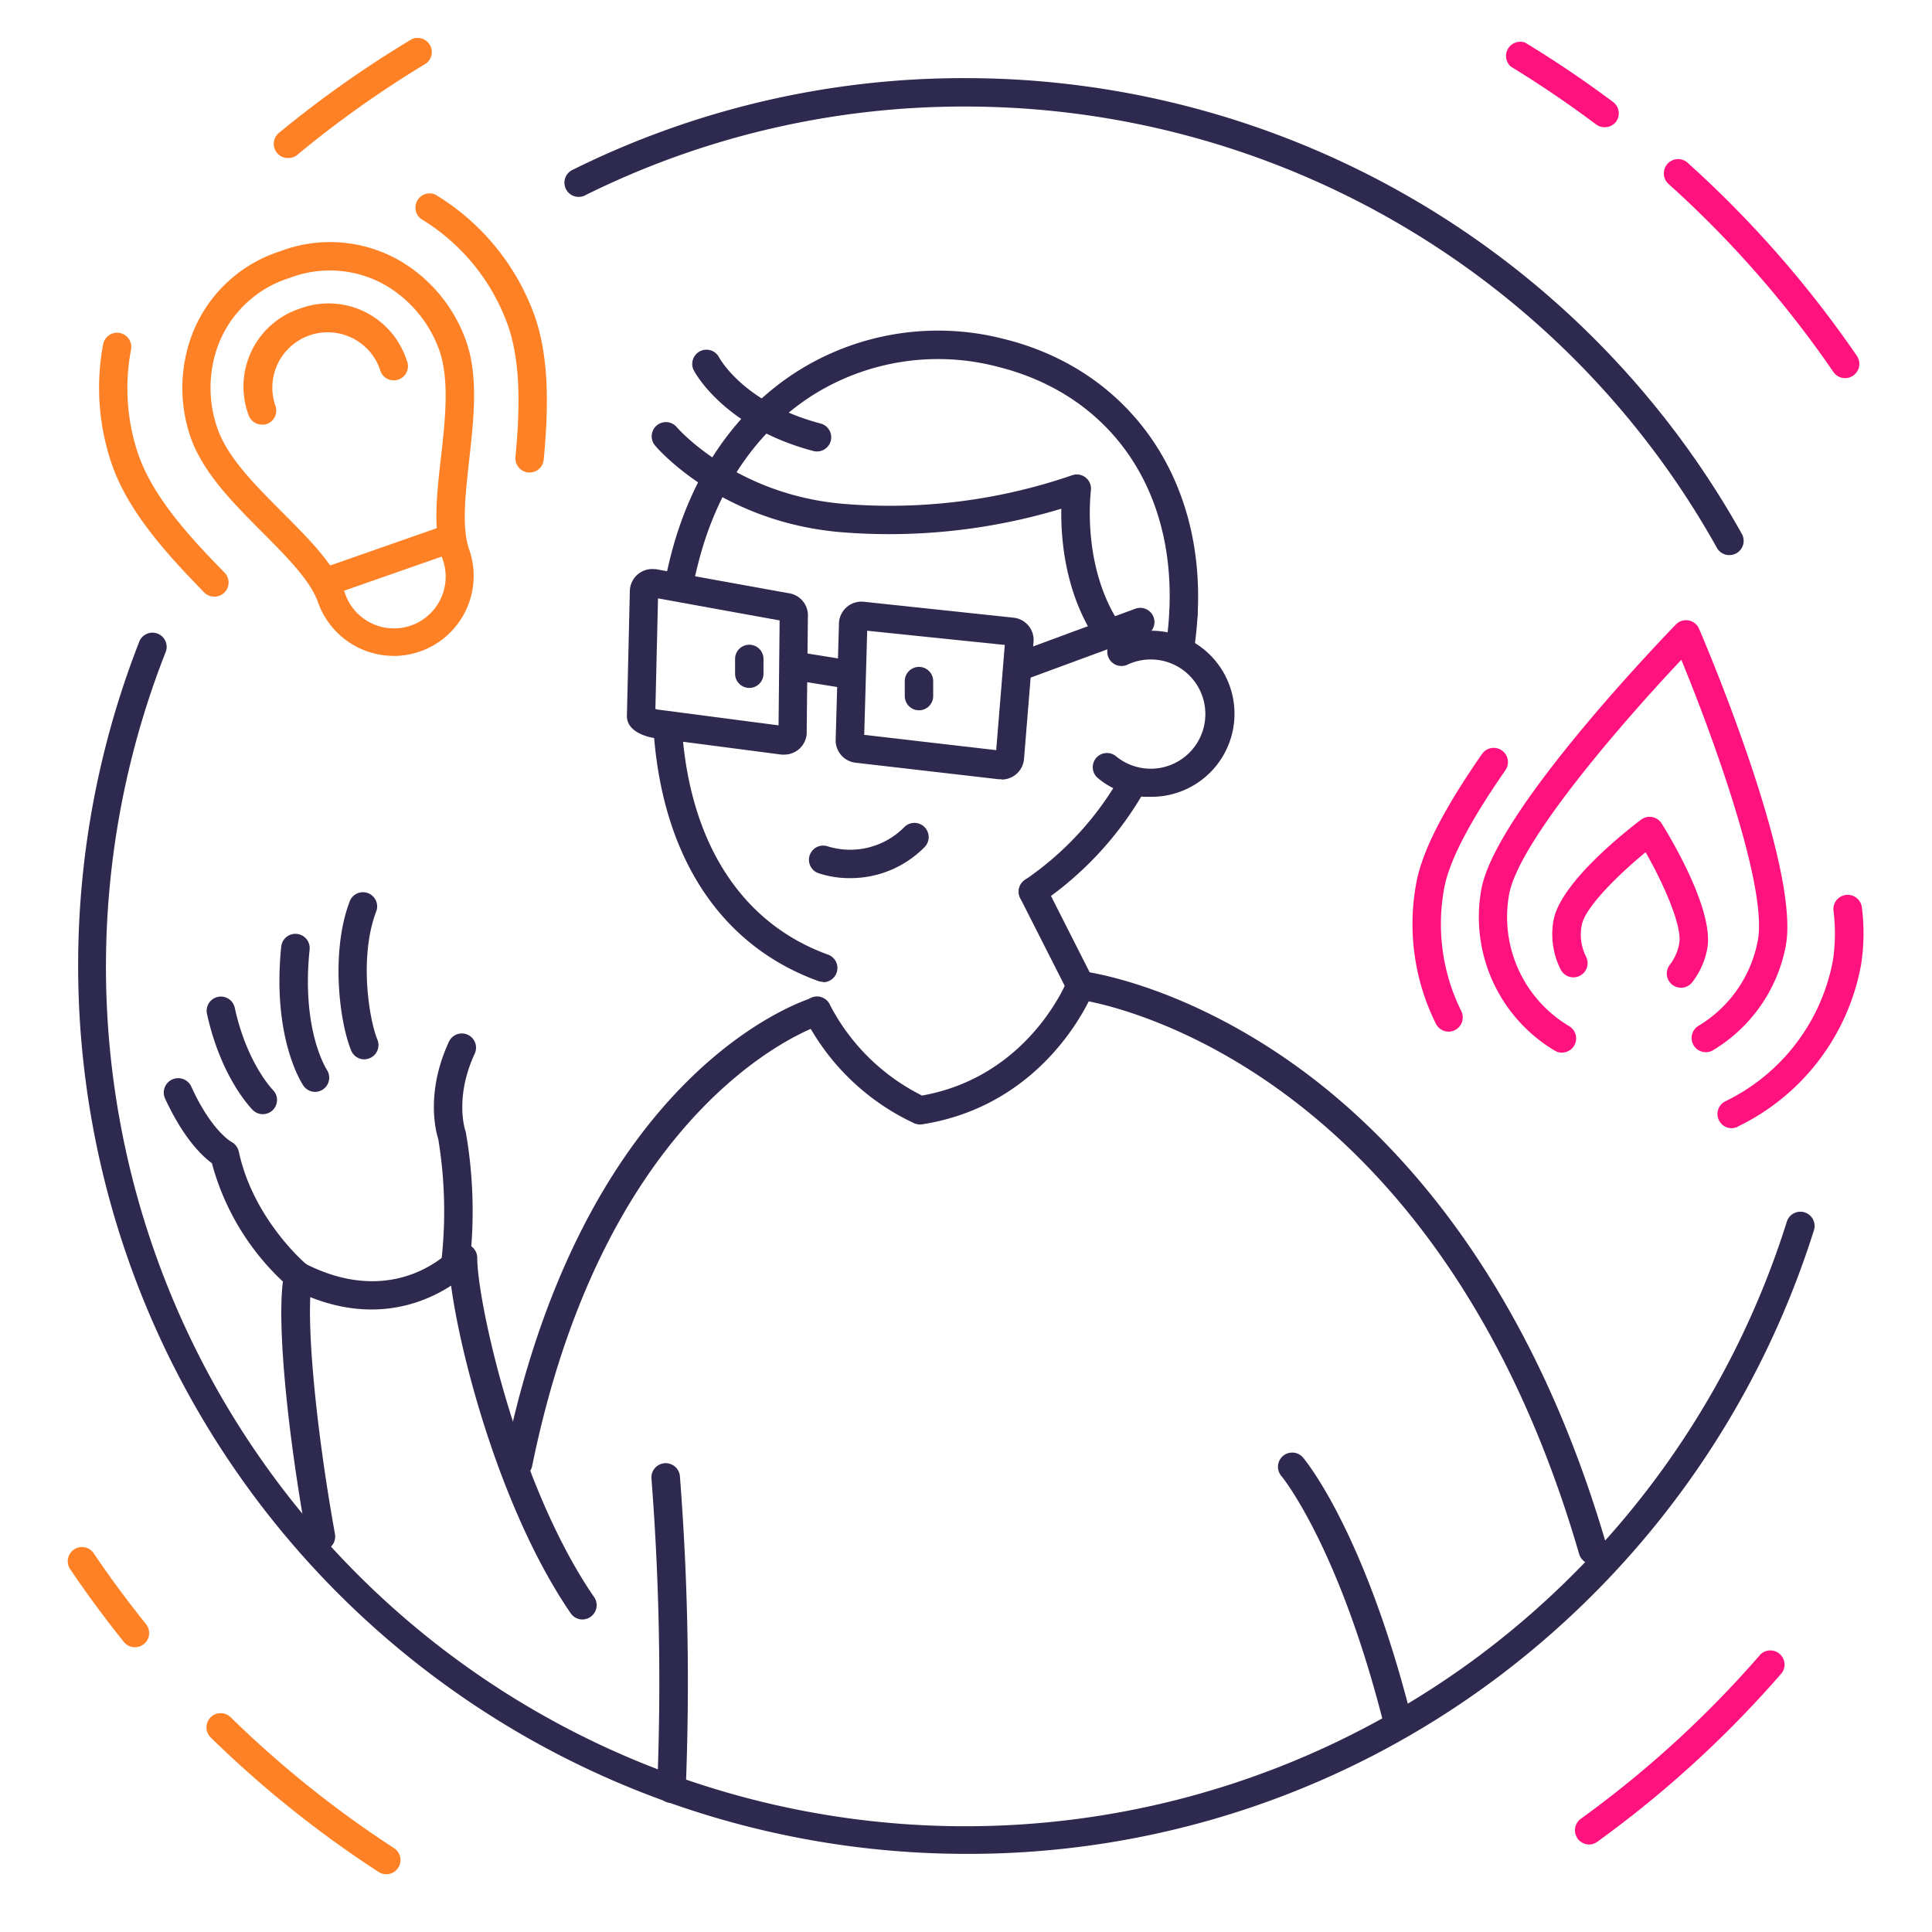 <svg xmlns="http://www.w3.org/2000/svg" viewBox="0 0 272 272"><defs><style>.cls-1{fill:#ff8126;}.cls-2{fill:#ff117e;}.cls-3{fill:#2e294e;}.cls-4{fill:#2d2a4c;}</style></defs><title>Artboard 4 copy 141Illustrazioni</title><g id="Profilazione"><path class="cls-1" d="M55.43,92.34a11.31,11.31,0,0,1-10.66-7.55h0C43.7,81.74,40.43,78.47,37,75c-4.13-4.13-8.4-8.41-10.16-13.42a21.32,21.32,0,0,1,.29-14.71A19.68,19.68,0,0,1,39.43,35.38a19.7,19.7,0,0,1,16.8,1.29A21.34,21.34,0,0,1,65.62,48c1.76,5,1.08,11,.43,16.83-.54,4.87-1.06,9.46,0,12.52a11.27,11.27,0,0,1-10.63,15Zm-6.88-8.87a7.28,7.28,0,1,0,13.74-4.81c-1.37-3.92-.81-9-.21-14.28s1.22-10.92-.23-15.06a17.35,17.35,0,0,0-7.61-9.18,15.79,15.79,0,0,0-13.49-1,15.76,15.76,0,0,0-9.93,9.18,17.27,17.27,0,0,0-.23,11.92C32,64.41,36,68.36,39.8,72.18s7.38,7.38,8.75,11.29Z"/><path class="cls-1" d="M30.17,84a2,2,0,0,1-1.43-.6c-5-5.14-10.64-11.2-13-18.05a33.17,33.17,0,0,1-1.22-16.88,2,2,0,0,1,3.93.75A29,29,0,0,0,19.48,64C21.61,70.1,26.85,75.76,31.6,80.6a2,2,0,0,1,0,2.82A2,2,0,0,1,30.17,84Z"/><path class="cls-1" d="M74.57,66.52h-.19a2,2,0,0,1-1.81-2.18c.56-6.06.88-13-1.06-18.52a28.82,28.82,0,0,0-12.23-15,2,2,0,0,1,2-3.43,32.91,32.91,0,0,1,14,17.11c2.19,6.25,1.87,13.72,1.27,20.21A2,2,0,0,1,74.57,66.52Z"/><path class="cls-1" d="M36.89,59.78A2,2,0,0,1,35,58.44a11.55,11.55,0,0,1,7.24-15,11.55,11.55,0,0,1,15,7.24A2,2,0,1,1,53.49,52a7.79,7.79,0,1,0-14.71,5.15,2,2,0,0,1-1.23,2.55A1.91,1.91,0,0,1,36.89,59.78Z"/><path class="cls-1" d="M45.89,83.94a2,2,0,0,1-.66-3.89l17.52-6.13a2,2,0,1,1,1.32,3.78L46.55,83.83A2.17,2.17,0,0,1,45.89,83.94Z"/><path class="cls-2" d="M219.9,148.2a2,2,0,0,1-1-.28,21.88,21.88,0,0,1-10.34-22.75C210.62,114,234.91,89,235.94,87.92a2,2,0,0,1,3.27.61c.58,1.36,14.29,33.38,12.21,44.6a21.87,21.87,0,0,1-10.17,14.68,2,2,0,1,1-2.07-3.42,17.81,17.81,0,0,0,8.3-12c1.41-7.58-6.45-29-10.77-39.5-7.82,8.28-22.83,25.42-24.24,33a17.87,17.87,0,0,0,8.45,18.58,2,2,0,0,1-1,3.72Z"/><path class="cls-2" d="M236.66,139.06a2,2,0,0,1-1.58-3.22,6.85,6.85,0,0,0,1.33-3c.46-2.46-2.21-8.43-4.73-12.86-3.94,3.24-8.58,7.84-9,10.3a6.89,6.89,0,0,0,.62,4.42,2,2,0,0,1-3.58,1.79,11,11,0,0,1-1-6.94c1-5.38,10.44-12.73,12.32-14.15a2,2,0,0,1,2.9.54c1.25,2,7.42,12.25,6.42,17.63a11.06,11.06,0,0,1-2.11,4.71A2,2,0,0,1,236.66,139.06Z"/><path class="cls-2" d="M243.93,158.83A2,2,0,0,1,243,155a27.65,27.65,0,0,0,15.07-19.9,25.87,25.87,0,0,0,.06-6.91,2,2,0,1,1,4-.4,28.76,28.76,0,0,1-.11,8,31.59,31.59,0,0,1-17.23,22.75A2,2,0,0,1,243.93,158.83Z"/><path class="cls-2" d="M203.94,145.24a2,2,0,0,1-1.79-1.12,31.52,31.52,0,0,1-2.74-19.88c.82-4.41,3.84-10.32,9.24-18.09a2,2,0,0,1,3.29,2.29c-5,7.19-7.9,12.75-8.6,16.53a27.58,27.58,0,0,0,2.39,17.38,2,2,0,0,1-.91,2.68A2,2,0,0,1,203.94,145.24Z"/><path class="cls-3" d="M156,91a2,2,0,0,1-1.66-.89c-4.43-6.64-5-14.29-4.92-18.49a83.82,83.82,0,0,1-31.09,3.3c-16.89-1.46-25.74-11.76-26.11-12.2a2,2,0,1,1,3.06-2.58c.09.11,8.23,9.48,23.39,10.79a78.8,78.8,0,0,0,32.21-4A2,2,0,0,1,153.59,69c0,.11-1.41,10.62,4.07,18.85A2,2,0,0,1,156,91Z"/><path class="cls-3" d="M145.41,127.53a2,2,0,0,1-1.1-3.66,43.78,43.78,0,0,0,13.15-14.11,2,2,0,1,1,3.44,2,47.76,47.76,0,0,1-14.38,15.4A2.05,2.05,0,0,1,145.41,127.53Z"/><path class="cls-3" d="M166.12,93.19l-.3,0a2,2,0,0,1-1.68-2.28c.23-1.55.39-3.09.47-4.59a2,2,0,0,1,4,.22c-.09,1.62-.26,3.3-.51,5A2,2,0,0,1,166.12,93.19Z"/><path class="cls-3" d="M166.61,88.41h-.11a2,2,0,0,1-1.89-2.11c.95-17.49-8.36-30.79-24.28-34.7a33.14,33.14,0,0,0-25.69,3.9c-8.11,5.07-13.8,13.44-16.44,24.2-.22.87-.42,1.74-.6,2.62a2,2,0,0,1-3.92-.83c.2-.92.41-1.83.63-2.75,2.9-11.79,9.2-21,18.21-26.63a37.11,37.11,0,0,1,28.77-4.4c17.63,4.33,28.36,19.57,27.32,38.81A2,2,0,0,1,166.61,88.41Z"/><path class="cls-3" d="M115.86,138.23a2.08,2.08,0,0,1-.68-.12c-13.77-5-22-17.54-23.18-35.46a2,2,0,1,1,4-.26c1.06,16.23,8.36,27.58,20.55,32a2,2,0,0,1-.68,3.89Z"/><path class="cls-3" d="M129.53,158.31a2,2,0,0,1-.84-.18,32.92,32.92,0,0,1-15.45-14.94,2,2,0,1,1,3.64-1.65h0a29.37,29.37,0,0,0,12.93,12.7c12.94-2.31,18.67-12.48,20.09-15.44l-6.27-12.36a2,2,0,1,1,3.57-1.81l6.69,13.21a2,2,0,0,1,.08,1.63c-.26.66-6.5,16.06-24.14,18.82Z"/><path class="cls-3" d="M73,208a1.87,1.87,0,0,1-.4,0A2,2,0,0,1,71,205.6c11.19-54.95,42.14-64.76,43.45-65.15a2,2,0,0,1,1.15,3.83c-.31.1-30,9.7-40.68,62.12A2,2,0,0,1,73,208Z"/><path class="cls-3" d="M45.19,218.34a2,2,0,0,1-2-1.65c-2.83-15.74-4.15-30.18-3.36-36.26a35.39,35.39,0,0,1-10-16.67c-1.38-1-4-3.5-6.6-9.12A2,2,0,0,1,26.94,153c2.82,6.2,5.6,7.73,5.62,7.75a2.09,2.09,0,0,1,1.06,1.37c2.05,9.64,9.6,16,9.67,16a2,2,0,0,1,.68,2c-1,4.53.33,20,3.19,35.85a2,2,0,0,1-1.61,2.32A1.47,1.47,0,0,1,45.19,218.34Z"/><path class="cls-3" d="M82,228a2,2,0,0,1-1.65-.87C70.66,213,64.88,191.31,63.51,181c-4.11,2.67-12,5.77-22.4.45a2,2,0,0,1,1.82-3.56c12.75,6.51,20.45-1.78,20.77-2.13a2,2,0,0,1,3.49,1.34c0,6.09,5.61,32,16.46,47.76a2,2,0,0,1-.52,2.78A2,2,0,0,1,82,228Z"/><path class="cls-3" d="M51.29,149.14a2,2,0,0,1-1.86-1.26c-1.74-4.34-2.8-14-.25-20.83a2,2,0,1,1,3.74,1.39c-2.34,6.31-1,14.94.22,17.95A2,2,0,0,1,52,149,2.11,2.11,0,0,1,51.29,149.14Z"/><path class="cls-3" d="M44.36,153.72a2,2,0,0,1-1.65-.88c-.18-.26-4.43-6.66-3.12-19.56a2,2,0,1,1,4,.4C42.4,145.14,46,150.54,46,150.59a2,2,0,0,1-.52,2.78A2,2,0,0,1,44.36,153.72Z"/><path class="cls-3" d="M37,156.86a2,2,0,0,1-1.4-.57c-.18-.18-4.48-4.5-6.46-13.56a2,2,0,0,1,3.91-.85c1.7,7.81,5.33,11.53,5.37,11.57a2,2,0,0,1,0,2.82A2,2,0,0,1,37,156.86Z"/><path class="cls-3" d="M64.17,179.39l-.25,0a2,2,0,0,1-1.74-2.23,62.23,62.23,0,0,0-.48-16.8c-.34-1.05-1.8-6.55,1.5-13.69a2,2,0,1,1,3.63,1.68c-2.87,6.2-1.34,10.77-1.32,10.81a1.57,1.57,0,0,1,.08.29,64.89,64.89,0,0,1,.56,18.2A2,2,0,0,1,64.17,179.39Z"/><path class="cls-3" d="M224.24,220.22a2,2,0,0,1-1.92-1.44c-20.73-71.35-69.95-78-70.45-78.05a2,2,0,1,1,.48-4c.53.06,13.37,1.69,29,12.54,14.29,9.93,33.66,29.86,44.85,68.36a2,2,0,0,1-1.36,2.48A1.81,1.81,0,0,1,224.24,220.22Z"/><path class="cls-3" d="M94.53,253.83h-.07a2,2,0,0,1-1.94-2.06,370.82,370.82,0,0,0-.8-43.57,2,2,0,1,1,4-.39,374.5,374.5,0,0,1,.82,44.09A2,2,0,0,1,94.53,253.83Z"/><path class="cls-3" d="M196.51,243.29a2,2,0,0,1-1.94-1.5c-6.31-24.42-14.1-33.93-14.18-34a2,2,0,0,1,.25-2.82,2,2,0,0,1,2.81.24c.34.4,8.42,10.15,15,35.6a2,2,0,0,1-1.43,2.43A1.77,1.77,0,0,1,196.51,243.29Z"/><path class="cls-3" d="M115,63.56a1.79,1.79,0,0,1-.51-.07c-12.48-3.3-16.63-11-16.8-11.32a2,2,0,0,1,3.54-1.87c.16.29,3.64,6.51,14.28,9.32a2,2,0,0,1-.51,3.94Z"/><path class="cls-4" d="M115.86,121a12.78,12.78,0,0,0,12.88-3.19"/><path class="cls-3" d="M119.71,123.63a13.78,13.78,0,0,1-4.55-.72,2,2,0,0,1,1.39-3.75,10.71,10.71,0,0,0,10.79-2.74,2,2,0,0,1,2.8,2.87A14.64,14.64,0,0,1,119.71,123.63Z"/><path class="cls-3" d="M105.49,96.85a2,2,0,0,1-2-2V92.77a2,2,0,0,1,4,0v2.08A2,2,0,0,1,105.49,96.85Z"/><path class="cls-3" d="M129.38,100a2,2,0,0,1-2-2V95.89a2,2,0,1,1,4,0V98A2,2,0,0,1,129.38,100Z"/><path class="cls-3" d="M141,109.71l-.37,0-20.18-2.33a3.17,3.17,0,0,1-2.8-3v-.14l.46-16.32a3.17,3.17,0,0,1,3.51-3.2l21.06,2.24a3.16,3.16,0,0,1,2.83,3.41l-1.34,16.47a3.17,3.17,0,0,1-3.17,2.91Zm.11-4h0Zm-19.44-2.25,18.58,2.15,1.21-14.81-19.37-2Z"/><path class="cls-3" d="M110.43,106.24l-.39,0h0l-17.85-2.33c-.14,0-3.82-.5-3.93-3a.57.57,0,0,1,0-.13l.41-17.44a3.17,3.17,0,0,1,3.51-3.21l.14,0L111,83.51a3.15,3.15,0,0,1,2.74,3.31l-.17,16.36a.76.76,0,0,1,0,.15,3.17,3.17,0,0,1-3.16,2.91ZM92.27,99.81a2.45,2.45,0,0,0,.42.1l16.92,2.21.15-14.77L92.64,84.24Z"/><path class="cls-3" d="M143.42,95.88a2,2,0,0,1-.69-3.87l17.11-6.31a2,2,0,0,1,1.38,3.76l-17.1,6.3A2.15,2.15,0,0,1,143.42,95.88Z"/><path class="cls-3" d="M162,112.18c-.34,0-.68,0-1,0a11.66,11.66,0,0,1-6.49-2.68,2,2,0,0,1,2.56-3.07,7.69,7.69,0,0,0,12.6-5.24,7.69,7.69,0,0,0-10.86-7.65,2,2,0,1,1-1.67-3.63A11.69,11.69,0,1,1,162,112.18Z"/><path class="cls-3" d="M119,96.85a2,2,0,0,1-.34,0l-6.23-1a2,2,0,0,1,.66-3.94l6.23,1a2,2,0,0,1-.32,4Z"/><path class="cls-3" d="M136,261A125.07,125.07,0,0,1,19.56,90.46a2,2,0,1,1,3.72,1.45A121,121,0,0,0,208.4,233a122,122,0,0,0,43.16-61,2,2,0,0,1,3.82,1.19,126.13,126.13,0,0,1-44.59,63A124,124,0,0,1,136,261Z"/><path class="cls-3" d="M243.48,78.15a2,2,0,0,1-1.75-1A121.18,121.18,0,0,0,136,15,119.81,119.81,0,0,0,82.45,27.46a2,2,0,1,1-1.77-3.58A123.71,123.71,0,0,1,136,11,125.22,125.22,0,0,1,245.23,75.17a2,2,0,0,1-.77,2.72A2,2,0,0,1,243.48,78.15Z"/><path class="cls-1" d="M19,231.91a2,2,0,0,1-1.56-.74c-2.63-3.28-5.16-6.7-7.51-10.18a2,2,0,1,1,3.31-2.24c2.29,3.39,4.76,6.72,7.32,9.91a2,2,0,0,1-.31,2.81A2,2,0,0,1,19,231.91Z"/><path class="cls-1" d="M54.37,263.87a2,2,0,0,1-1.08-.33,153,153,0,0,1-23.62-18.92,2,2,0,0,1,2.8-2.86,149.21,149.21,0,0,0,23,18.43,2,2,0,0,1-1.09,3.68Z"/><path class="cls-2" d="M223.73,259.68a2,2,0,0,1-1.17-3.62,148.93,148.93,0,0,0,25.3-23.15,2,2,0,0,1,3,2.62,153.41,153.41,0,0,1-26,23.78A2,2,0,0,1,223.73,259.68Z"/><path class="cls-2" d="M259.77,53.24a2,2,0,0,1-1.65-.87,149.07,149.07,0,0,0-23.2-26.46,2,2,0,1,1,2.67-3A152.91,152.91,0,0,1,261.42,50.1a2,2,0,0,1-.52,2.78A2,2,0,0,1,259.77,53.24Z"/><path class="cls-2" d="M225.9,17.91a2,2,0,0,1-1.2-.4c-3.87-2.9-7.92-5.64-12-8.14A2,2,0,0,1,214.72,6c4.24,2.57,8.41,5.39,12.38,8.36a2,2,0,0,1,.4,2.8A2,2,0,0,1,225.9,17.91Z"/><path class="cls-1" d="M40.59,22.25A2,2,0,0,1,39,21.53a2,2,0,0,1,.27-2.82A153.22,153.22,0,0,1,58,5.5a2,2,0,0,1,2,3.43A148.11,148.11,0,0,0,41.86,21.8,2,2,0,0,1,40.59,22.25Z"/></g></svg>